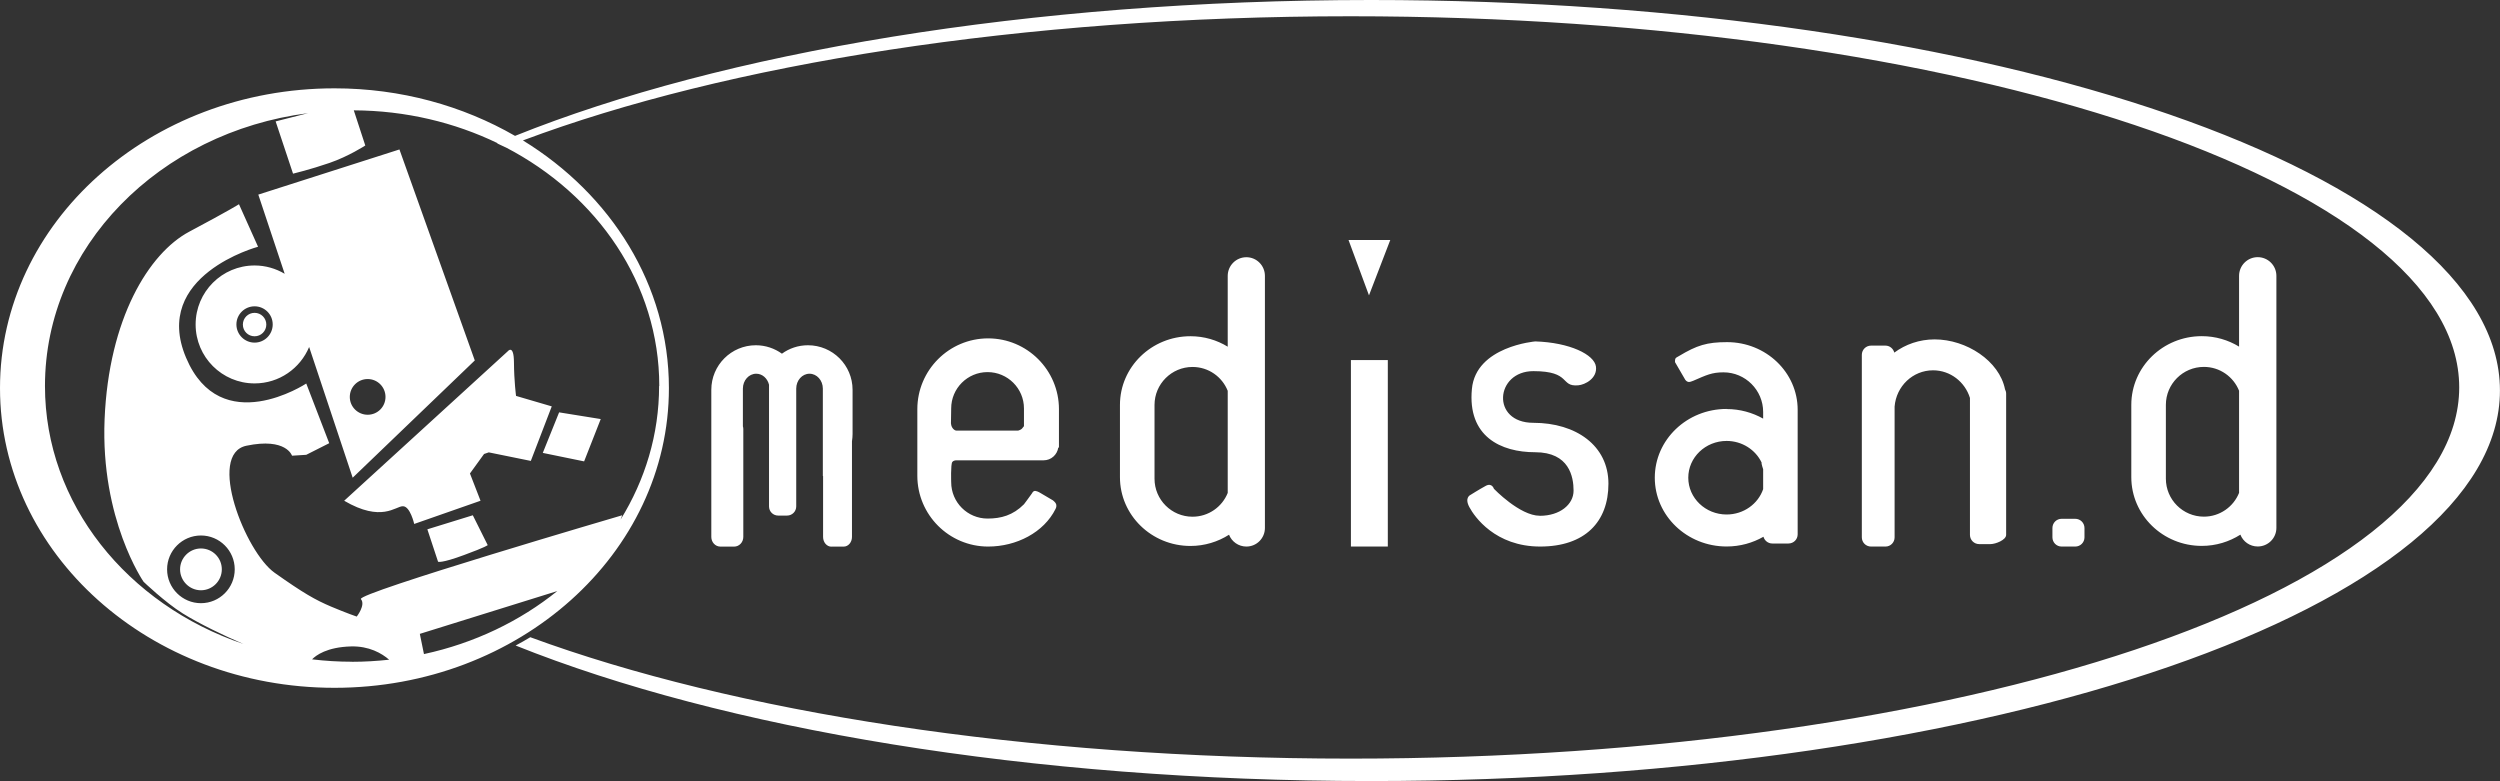 <svg xmlns="http://www.w3.org/2000/svg" id="Layer_1" viewBox="0 0 418.03 130.6"><rect x="0" y="0" width="418.03" height="130.6" fill="#333333" stroke="none"/><defs><style>.cls-1{fill:#fff;}</style></defs><path class="cls-1" d="m71.46,88.51l1.79,5.42s.54.29,4.31-1.11c3.77-1.38,3.99-1.67,3.99-1.67l-2.49-4.99-7.61,2.35Zm7.93-28.24l-12.6-35.28-23.6,7.55,4.41,13.24c-1.47-.87-3.19-1.39-5.03-1.39-5.45,0-9.86,4.41-9.86,9.86s4.41,9.86,9.86,9.86c4.12,0,7.63-2.52,9.12-6.09l7.28,21.86,20.42-19.61Zm-36.82-2.98c-1.67,0-3.04-1.36-3.04-3.04s1.37-3.03,3.04-3.03,3.03,1.35,3.03,3.03-1.36,3.04-3.03,3.04Zm18.91,6.09c1.65,0,2.98,1.34,2.98,2.99s-1.33,2.98-2.98,2.98-2.99-1.33-2.99-2.98,1.34-2.99,2.99-2.99Zm-18.91-11.07c-1.08,0-1.96.87-1.96,1.96s.87,1.96,1.96,1.96,1.96-.88,1.96-1.96-.87-1.96-1.96-1.96Zm55.1,24.84l2.78-7.08-6.96-1.12-2.73,6.78,6.92,1.42Zm-30.29,7.5c1.21,0,1.88,2.96,1.88,2.96l11.09-3.88-1.77-4.56,2.36-3.26.79-.27,7.03,1.43,3.5-9.12-5.97-1.75s-.33-2.45-.35-5.6c-.02-3.16-1.06-1.84-1.06-1.84l-27.33,24.97c6.26,3.67,8.59.91,9.8.92Zm-33.78,7.06c-1.92,0-3.49,1.57-3.49,3.49s1.57,3.5,3.49,3.5,3.49-1.57,3.49-3.5-1.56-3.49-3.49-3.49Zm297.34-.73h1.9c.84,0,2.61-.69,2.61-1.54v-23.63c0-.26-.08-.51-.19-.72-.94-4.74-6.44-8.34-11.77-8.34-2.56,0-4.89.84-6.74,2.21-.17-.66-.76-1.17-1.48-1.17h-2.41c-.85,0-1.54.69-1.54,1.54v30.52c0,.86.69,1.54,1.54,1.54h2.41c.85,0,1.53-.68,1.53-1.54v-21.87c.27-3.39,3.03-6.06,6.43-6.06,2.89,0,5.34,1.94,6.17,4.62v12.46s0,.04,0,.06v9.68s0,0,0,0v.7c0,.85.69,1.54,1.54,1.54Zm-42.23-22.6c-6.64,0-12.01,5.15-12.01,11.5s5.38,11.5,12.01,11.5c2.26,0,4.36-.6,6.16-1.63.18.65.77,1.13,1.48,1.13h2.7c.86,0,1.54-.68,1.54-1.53v-20.83c0-6.25-5.29-11.31-11.8-11.31-3.38,0-5.05.53-8.02,2.31-.3.18-.51.26-.61.42-.1.16-.08.61-.08.61l1.72,2.96s.21.3.5.35c.28.04.52-.07.83-.19,2.22-.96,3.1-1.41,5.06-1.41,3.65,0,6.63,2.97,6.63,6.63v1.11c-1.8-1.01-3.88-1.6-6.11-1.6Zm6.11,13.41c-.84,2.46-3.26,4.24-6.11,4.24-3.54,0-6.41-2.75-6.41-6.15s2.87-6.15,6.41-6.15c2.6,0,4.84,1.49,5.85,3.61-.06.21.26,1.12.26,1.12v3.33ZM229.22,0c-57.21,0-108.48,8.81-143.1,22.72-8.72-5.02-19.07-7.95-30.19-7.95C25.04,14.77,0,37.21,0,64.89s25.04,50.12,55.93,50.12,55.92-22.43,55.92-50.12c0-17.2-9.67-32.37-24.41-41.41C121.39,10.75,170.8,2.72,225.82,2.72c102.39,0,185.39,27.79,185.39,62.06s-83,62.07-185.39,62.07c-54.36,0-103.23-7.83-137.15-20.3-.8.48-1.61.95-2.45,1.39,34.63,13.87,85.84,22.66,142.99,22.66,104.28,0,188.81-29.24,188.81-65.3S333.5,0,229.22,0ZM58.84,110.65c-2.25,0-4.47-.14-6.66-.4.64-.66,2.47-2.05,6.51-2.16,3.02-.08,5.13,1.14,6.38,2.22-2.05.22-4.11.35-6.23.35Zm12.05-1.29l-.69-3.37,22.99-7.16c-6.25,5.04-13.87,8.72-22.3,10.54Zm39.32-44.83c0,8.12-2.35,15.74-6.45,22.37l.28-.74s-44.53,13.05-43.69,14.02c.83.97-.7,2.92-.7,2.92,0,0-1.66-.56-4.29-1.67-2.63-1.12-4.59-2.22-9.46-5.67-4.87-3.46-11.35-19.85-4.69-21.23,6.67-1.39,7.62,1.67,7.62,1.67l2.38-.15,3.84-1.94-3.84-9.98s-14.3,9.43-20.1-4.32c-5.82-13.77,12.04-18.55,12.04-18.55l-3.19-7.11s-1.52.98-8.31,4.59c-6.78,3.61-13.46,14.56-14.16,31.35-.7,16.79,6.52,27.19,6.52,27.19,0,0,3.61,3.46,6.53,5.28,2.73,1.71,6.9,3.72,10.16,5.12-19.39-6.59-33.18-23.41-33.18-43.14,0-23.21,19.12-42.43,44-45.62l-5.43,1.38,2.91,8.74s2.92-.7,6.11-1.8c3.19-1.1,5.97-2.91,5.97-2.91l-1.92-5.88c8.7.04,16.87,2.03,24.04,5.49-.02.01-.05.03-.08.03.47.22.93.44,1.39.66.02,0,.03,0,.03,0,15.36,7.97,25.7,22.85,25.7,39.92Zm-70.96,30.67c0,3.12-2.53,5.66-5.65,5.66s-5.66-2.54-5.66-5.66,2.54-5.66,5.66-5.66,5.65,2.54,5.65,5.66Zm335.37-5.8c.45,1.16,1.58,1.98,2.9,1.98,1.72,0,3.12-1.39,3.12-3.11v-42.15c0-1.72-1.4-3.12-3.12-3.12s-3.12,1.4-3.12,3.12v11.84c-1.8-1.1-3.94-1.75-6.24-1.75-6.5,0-11.78,5.14-11.78,11.48v12.1c0,6.34,5.27,11.49,11.78,11.49,2.39,0,4.6-.7,6.46-1.88Zm-12.46-9.36v-12.34c0-3.5,2.84-6.35,6.36-6.35,2.66,0,4.95,1.65,5.88,3.99v17.07c-.93,2.33-3.22,3.98-5.88,3.98-3.51,0-6.36-2.84-6.36-6.35Zm-104.69,6.2c-3.35,0-7.67-4.51-7.67-4.51,0,0-.32-1.07-1.38-.48-1.08.59-2.53,1.5-2.53,1.5,0,0-1.06.43-.2,2.04.85,1.61,4.34,6.6,11.84,6.6s11.42-4.14,11.42-10.51-5.42-10.18-12.55-10.18-6.39-8.64,0-8.64,4.41,2.64,7.5,2.37c1.13-.09,3.23-1.17,2.96-3.15-.28-1.98-4.35-4.01-10.14-4.19,0,0-9.94.81-10.6,7.95-.76,7.96,4.85,10.58,10.57,10.58s6.43,4.12,6.43,6.43-2.29,4.2-5.64,4.2Zm89.54,5.15c.85,0,1.54-.68,1.54-1.54v-1.56c0-.85-.69-1.54-1.54-1.54h-2.29c-.85,0-1.53.69-1.53,1.54v1.56c0,.86.69,1.54,1.53,1.54h2.29Zm-187.11-14.42h14.61c1.25,0,2.27-.93,2.45-2.14.04.02.08,0,.11.02v-6.43c0-6.53-5.31-11.84-11.84-11.84s-11.84,5.31-11.84,11.84v11.13c0,6.54,5.31,11.84,11.84,11.84,4.73,0,9.31-2.35,11.27-6.29.15-.3.17-.51.1-.8-.09-.29-.53-.63-.53-.63l-2.07-1.22s-.46-.3-.85-.36c-.39-.06-.58.39-.58.39-.53.72-1.33,1.85-1.35,1.84-1.84,1.85-3.83,2.39-6.09,2.39-3.35,0-6.08-2.72-6.08-6.08,0,0-.1-2.96.18-3.37.13-.18.38-.29.68-.29Zm-.89-6.14l.04-2.53c0-3.36,2.72-6.08,6.08-6.08s6.09,2.72,6.09,6.08v2.96s-.2.24-.35.43c-.16.18-.62.31-.62.31h-10.34c-.3,0-.84-.44-.89-1.17Zm66.88,20.56h6.17v-31.18h-6.17v31.18Zm-20.38-1.98c.45,1.16,1.58,1.98,2.9,1.98,1.72,0,3.1-1.39,3.1-3.11v-42.15c0-1.72-1.38-3.12-3.1-3.12s-3.12,1.4-3.12,3.12v11.84c-1.8-1.1-3.93-1.75-6.23-1.75-6.51,0-11.79,5.14-11.79,11.48v12.1c0,6.34,5.28,11.49,11.79,11.49,2.37,0,4.6-.7,6.45-1.88Zm-12.46-9.36v-12.34c0-3.5,2.85-6.35,6.35-6.35,2.68,0,4.96,1.65,5.89,3.99v17.07c-.93,2.33-3.21,3.98-5.89,3.98-3.5,0-6.35-2.84-6.35-6.35Zm-54.03,11.35h2.05c.77,0,1.39-.72,1.39-1.62v-16c.06-.4.1-.78.1-1.2v-7.4c0-4.12-3.34-7.45-7.46-7.45-1.63,0-3.13.52-4.35,1.41-1.23-.88-2.73-1.41-4.37-1.41-4.1,0-7.44,3.33-7.44,7.45v24.6c0,.9.68,1.62,1.53,1.62h2.28c.85,0,1.54-.72,1.54-1.62v-18.06c0-.15-.03-.3-.07-.44v-6.3c0-1.38,1-2.49,2.23-2.49,1.03,0,1.88.78,2.14,1.84v20.35c0,.85.68,1.53,1.53,1.53h1.49c.84,0,1.53-.68,1.53-1.53v-4.93s0,0,0,.01v-14.78c0-1.38,1-2.49,2.22-2.49s2.23,1.11,2.23,2.49v14.62s.02,0,.04-.01v10.2c0,.9.63,1.62,1.39,1.62Zm86.47-51.27l3.42,9.26,3.56-9.26h-6.98Z"></path></svg>